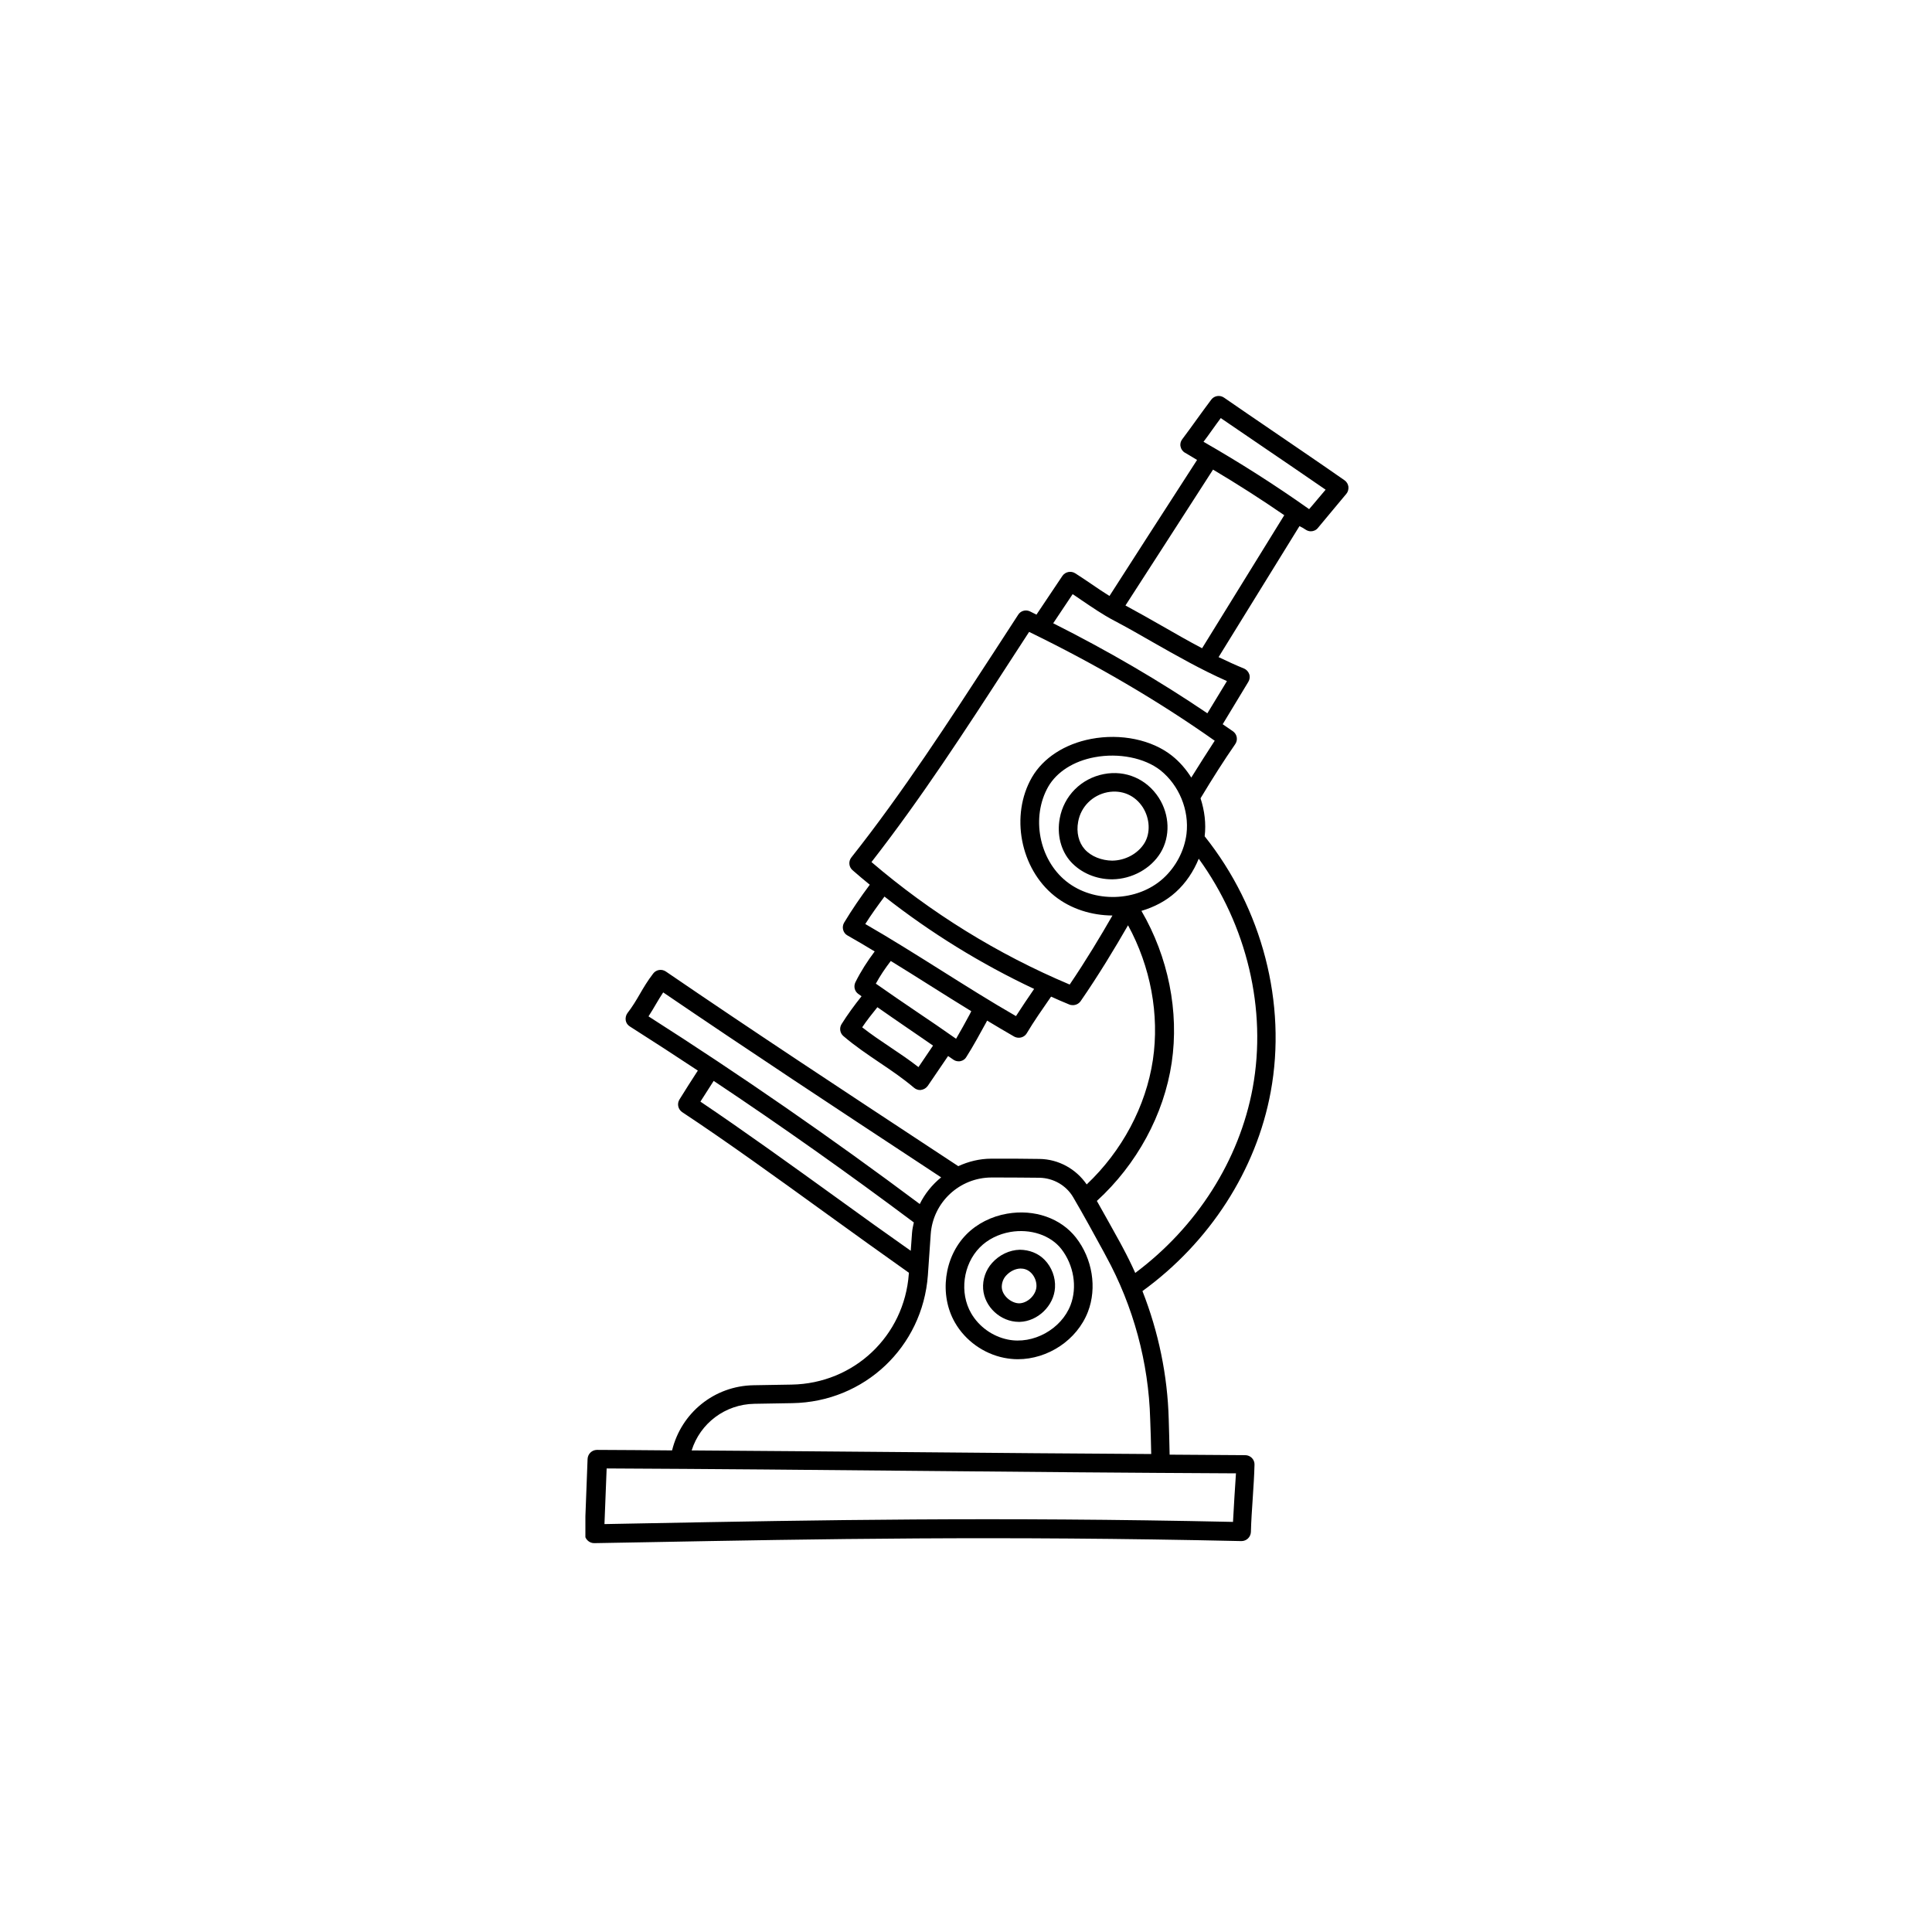 <?xml version="1.0" encoding="utf-8"?>
<!-- Generator: Adobe Illustrator 24.1.2, SVG Export Plug-In . SVG Version: 6.00 Build 0)  -->
<svg version="1.1" id="Camada_1" xmlns="http://www.w3.org/2000/svg" xmlns:xlink="http://www.w3.org/1999/xlink" x="0px" y="0px"
	 viewBox="0 0 150 150" style="enable-background:new 0 0 150 150;" xml:space="preserve">
<style type="text/css">
	.st0{clip-path:url(#SVGID_2_);}
</style>
<g>
	<defs>
		<rect id="SVGID_1_" x="45.45" y="30.64" width="59.25" height="89.25"/>
	</defs>
	<clipPath id="SVGID_2_">
		<use xlink:href="#SVGID_1_"  style="overflow:visible;"/>
	</clipPath>
	<path class="st0" d="M83.12,101.32c-0.72,1.88-2.91,3.09-4.88,2.68c-1.18-0.24-2.24-1-2.84-2.04c-0.92-1.59-0.63-3.79,0.67-5.11
		c0.61-0.62,1.45-1.04,2.37-1.2c1.57-0.27,3.12,0.25,3.96,1.32C83.37,98.22,83.65,99.93,83.12,101.32L83.12,101.32z M78.19,94.23
		c-1.22,0.21-2.34,0.78-3.16,1.61c-1.74,1.76-2.12,4.7-0.89,6.84c0.8,1.4,2.22,2.42,3.81,2.74c0.36,0.07,0.72,0.11,1.07,0.11
		c2.33,0,4.6-1.48,5.45-3.69c0.71-1.85,0.35-4.11-0.93-5.75C82.36,94.58,80.31,93.86,78.19,94.23L78.19,94.23z"/>
	<path class="st0" d="M79.14,101.19c-0.61,0-1.31-0.57-1.36-1.21c-0.02-0.34,0.1-0.69,0.33-0.94c0.3-0.33,0.71-0.54,1.11-0.55h0.03
		c0.22,0,0.54,0.06,0.82,0.35c0.27,0.28,0.42,0.68,0.4,1.06C80.43,100.55,79.79,101.17,79.14,101.19L79.14,101.19z M79.18,97.03
		c-0.8,0.02-1.59,0.39-2.16,1.03c-0.49,0.55-0.74,1.28-0.69,2.01c0.1,1.4,1.36,2.56,2.78,2.56h0.06c1.4-0.04,2.66-1.25,2.74-2.66
		c0.05-0.79-0.26-1.6-0.81-2.16C80.59,97.29,79.91,97.04,79.18,97.03L79.18,97.03z"/>
	<path class="st0" d="M88.86,65.45c-0.5,0.82-1.48,1.36-2.51,1.37c-0.81-0.01-1.63-0.32-2.13-0.88c-0.47-0.52-0.67-1.32-0.51-2.15
		c0.21-1.16,1.11-2.05,2.27-2.28c1.12-0.21,2.15,0.23,2.76,1.19C89.28,63.57,89.33,64.67,88.86,65.45L88.86,65.45z M85.7,60.1
		c-1.76,0.34-3.1,1.69-3.42,3.43c-0.24,1.27,0.09,2.54,0.87,3.39c0.78,0.85,1.96,1.35,3.18,1.35h0.04c1.52-0.02,2.99-0.83,3.74-2.07
		c0.76-1.26,0.71-2.93-0.14-4.26C89.03,60.48,87.39,59.77,85.7,60.1L85.7,60.1z"/>
	<path class="st0" d="M93.33,50.33c-1.07-0.56-2.11-1.16-3.14-1.75c-0.94-0.54-1.87-1.06-2.81-1.57c1.01-1.57,2.02-3.13,3-4.65
		c1.3-2.02,2.56-3.98,3.8-5.9c1.88,1.12,3.73,2.3,5.53,3.54L93.33,50.33z M93.74,55.38c-3.72-2.52-7.73-4.86-11.97-6.99l1.51-2.26
		c0.22,0.14,0.43,0.29,0.65,0.44c0.83,0.56,1.68,1.15,2.58,1.62c0.99,0.52,1.97,1.08,2.96,1.65c1.86,1.06,3.78,2.15,5.79,3.04
		L93.74,55.38L93.74,55.38z M92.49,60.37c-0.4-0.64-0.9-1.22-1.49-1.69c-1.57-1.25-3.98-1.75-6.29-1.31
		c-2.05,0.39-3.72,1.48-4.59,2.98c-1.7,2.95-0.91,7.08,1.75,9.21c1.26,1.01,2.88,1.51,4.5,1.52c-0.93,1.62-2.06,3.5-3.32,5.36
		c-5.6-2.36-10.77-5.56-15.39-9.51c3.86-4.95,7.34-10.31,10.7-15.5l1.54-2.37c5.18,2.52,10.02,5.35,14.41,8.45
		C93.74,58.38,93.13,59.35,92.49,60.37L92.49,60.37z M97.26,84.46c-1.04,5.64-4.35,10.81-9.12,14.37c-0.3-0.67-0.63-1.34-0.98-1.99
		l-0.17-0.32c-0.6-1.1-1.22-2.19-1.83-3.28c3.1-2.83,5.21-6.7,5.81-10.73c0.59-3.98-0.27-8.22-2.35-11.79
		c0.98-0.29,1.9-0.76,2.66-1.45c0.79-0.71,1.39-1.62,1.79-2.6C96.8,71.82,98.38,78.36,97.26,84.46L97.26,84.46z M89.38,112.89
		c-5.98-0.04-11.96-0.08-17.94-0.14c-5.91-0.05-11.83-0.1-17.74-0.14c0.66-2.1,2.59-3.58,4.87-3.62l2.94-0.05
		c5.6-0.09,10.12-4.36,10.53-9.93l0.22-3.18c0.17-2.48,2.24-4.41,4.73-4.41h0.5c1.06,0,2.13,0.01,3.21,0.02
		c1.08,0.02,2.08,0.59,2.62,1.51c0.82,1.4,1.6,2.83,2.38,4.26l0.17,0.32c2.13,3.89,3.31,8.27,3.43,12.65
		C89.34,111.09,89.36,111.99,89.38,112.89L89.38,112.89z M95.84,116.24c-0.04,0.65-0.08,1.3-0.11,1.92
		c-18.55-0.4-32.31-0.14-45.62,0.11l-3.18,0.06l0.17-4.32c8.11,0.04,16.23,0.11,24.34,0.19c8.17,0.08,16.35,0.15,24.52,0.19
		C95.92,114.99,95.88,115.61,95.84,116.24L95.84,116.24z M65.06,93.07c-3.63-2.62-7.38-5.32-10.68-7.54
		c0.34-0.54,0.69-1.07,1.03-1.61c5.28,3.52,10.48,7.2,15.54,10.99c-0.06,0.27-0.12,0.53-0.14,0.81l-0.1,1.39
		C68.86,95.81,66.96,94.45,65.06,93.07L65.06,93.07z M50.94,77.94c0.18-0.31,0.36-0.6,0.55-0.89c6.61,4.5,13.51,9.05,20.2,13.45
		l1.38,0.91c-0.69,0.56-1.26,1.26-1.66,2.07c-6.82-5.1-13.89-10-21.06-14.57C50.57,78.57,50.76,78.25,50.94,77.94L50.94,77.94z
		 M92.12,64.74c-0.16,1.3-0.82,2.56-1.81,3.46c-2.02,1.83-5.39,1.93-7.52,0.23c-2.13-1.7-2.75-5-1.4-7.36
		c0.66-1.14,1.97-1.98,3.6-2.28c1.87-0.35,3.88,0.05,5.11,1.02C91.55,60.97,92.34,62.9,92.12,64.74L92.12,64.74z M78.88,78.89
		c-1.97-1.13-3.93-2.37-5.84-3.57c-1.91-1.2-3.88-2.44-5.86-3.58c0.46-0.73,0.97-1.43,1.49-2.13c3.59,2.82,7.48,5.22,11.62,7.17
		C79.81,77.48,79.33,78.19,78.88,78.89L78.88,78.89z M75.29,78.75c-0.34,0.63-0.69,1.27-1.06,1.9c-1.01-0.71-2.03-1.41-3.06-2.1
		c-1.06-0.72-2.12-1.44-3.17-2.18c0.33-0.61,0.73-1.2,1.16-1.76c1.04,0.64,2.08,1.29,3.09,1.93c1.04,0.65,2.09,1.32,3.16,1.97
		L75.29,78.75z M71.31,82.85c-0.72-0.56-1.46-1.06-2.18-1.54c-0.76-0.51-1.49-1-2.19-1.55c0.36-0.54,0.77-1.05,1.18-1.56
		c0.75,0.52,1.49,1.04,2.24,1.55c0.7,0.47,1.39,0.96,2.08,1.43C72.05,81.75,71.66,82.33,71.31,82.85L71.31,82.85z M94.09,33.41
		c0.23-0.32,0.45-0.63,0.69-0.95c1.03,0.7,2.12,1.45,3.27,2.23c1.54,1.05,3.18,2.16,4.87,3.33c-0.2,0.24-0.4,0.47-0.6,0.71
		c-0.22,0.27-0.45,0.53-0.68,0.8c-2.64-1.87-5.39-3.62-8.2-5.23C93.66,34.01,93.88,33.71,94.09,33.41L94.09,33.41z M101.35,41.11
		c0.13,0.09,0.28,0.14,0.42,0.14c0.21,0,0.42-0.09,0.56-0.27c0.37-0.45,0.73-0.88,1.09-1.31c0.37-0.44,0.73-0.87,1.11-1.33
		c0.13-0.15,0.18-0.36,0.16-0.56c-0.03-0.2-0.14-0.38-0.3-0.49c-1.92-1.34-3.78-2.6-5.52-3.79c-1.37-0.93-2.65-1.81-3.84-2.63
		c-0.32-0.22-0.76-0.15-0.99,0.16c-0.38,0.5-0.75,1.02-1.13,1.54c-0.37,0.51-0.74,1.03-1.12,1.53c-0.13,0.17-0.18,0.38-0.13,0.58
		c0.04,0.2,0.17,0.38,0.36,0.48c0.31,0.17,0.61,0.37,0.92,0.55c-1.23,1.91-2.49,3.86-3.78,5.86c-0.99,1.54-2,3.11-3.02,4.7
		c-0.47-0.29-0.93-0.6-1.38-0.91c-0.43-0.29-0.85-0.58-1.28-0.85c-0.33-0.21-0.78-0.12-1,0.21l-2.01,3
		c-0.17-0.08-0.33-0.17-0.5-0.25c-0.33-0.16-0.73-0.05-0.92,0.26l-1.89,2.91C73.67,56,70.09,61.53,66.1,66.57
		c-0.24,0.3-0.2,0.74,0.09,0.99c0.44,0.39,0.89,0.76,1.34,1.13c-0.71,0.95-1.38,1.93-1.99,2.94c-0.1,0.17-0.13,0.37-0.08,0.56
		c0.05,0.19,0.17,0.35,0.34,0.44c0.7,0.39,1.41,0.82,2.11,1.24c-0.57,0.76-1.08,1.55-1.5,2.4c-0.15,0.32-0.06,0.7,0.23,0.9
		c0.08,0.06,0.17,0.12,0.25,0.18c-0.55,0.69-1.08,1.41-1.55,2.16c-0.19,0.3-0.13,0.7,0.14,0.93c0.91,0.78,1.88,1.43,2.81,2.06
		c0.94,0.63,1.82,1.23,2.67,1.95c0.13,0.11,0.3,0.18,0.47,0.18c0.03,0,0.06,0,0.09-0.01c0.2-0.03,0.39-0.14,0.51-0.31
		c0.47-0.68,1.02-1.49,1.58-2.32c0.13,0.09,0.26,0.18,0.39,0.27c0.12,0.09,0.27,0.14,0.42,0.14c0.05,0,0.09,0,0.14-0.01
		c0.2-0.04,0.37-0.15,0.47-0.33c0.54-0.85,1.03-1.76,1.51-2.63l0.1-0.19c0.7,0.42,1.4,0.84,2.1,1.24c0.11,0.06,0.24,0.09,0.36,0.09
		c0.25,0,0.49-0.13,0.62-0.35c0.54-0.91,1.22-1.88,1.87-2.82l0.02-0.02c0.47,0.21,0.93,0.42,1.41,0.61
		c0.09,0.04,0.18,0.05,0.28,0.05c0.23,0,0.46-0.11,0.6-0.31c1.41-2.04,2.66-4.12,3.68-5.89c1.75,3.2,2.45,6.94,1.93,10.45
		c-0.54,3.61-2.4,7.08-5.14,9.67c-0.82-1.2-2.18-1.96-3.66-1.98c-1.09-0.02-2.16-0.02-3.23-0.02h-0.51c-0.92,0-1.78,0.22-2.57,0.58
		l-1.93-1.27c-6.88-4.53-14-9.21-20.77-13.84c-0.32-0.22-0.76-0.15-0.99,0.16c-0.43,0.56-0.74,1.08-1.04,1.6
		c-0.29,0.5-0.57,0.97-0.95,1.46c-0.12,0.16-0.17,0.37-0.14,0.57c0.03,0.2,0.15,0.37,0.33,0.48c1.76,1.12,3.52,2.26,5.27,3.42
		c-0.48,0.74-0.96,1.49-1.43,2.25c-0.2,0.33-0.11,0.76,0.22,0.98c3.42,2.26,7.38,5.12,11.21,7.89c2.16,1.56,4.31,3.11,6.39,4.58
		l-0.01,0.09c-0.35,4.82-4.26,8.51-9.1,8.59l-2.95,0.05c-3.06,0.05-5.62,2.15-6.33,5.06c-1.94-0.01-3.89-0.04-5.83-0.04h0
		c-0.39,0-0.71,0.31-0.73,0.7l-0.22,5.79c-0.01,0.2,0.07,0.39,0.21,0.53c0.14,0.14,0.32,0.22,0.52,0.22h0.01l3.95-0.07
		c13.47-0.25,27.4-0.51,46.28-0.09h0.02c0.39,0,0.71-0.31,0.73-0.7c0.02-0.82,0.08-1.71,0.14-2.59c0.06-0.9,0.12-1.81,0.14-2.64
		c0.01-0.2-0.07-0.38-0.2-0.52c-0.14-0.14-0.32-0.22-0.52-0.22c-1.95-0.01-3.91-0.03-5.87-0.04c-0.02-0.92-0.04-1.84-0.07-2.75
		c-0.09-3.39-0.79-6.77-2.04-9.95c5.21-3.78,8.84-9.38,9.96-15.48c1.26-6.85-0.66-14.23-5.13-19.83c0.12-0.99-0.01-2-0.32-2.95
		c0.95-1.58,1.83-2.96,2.69-4.2c0.23-0.33,0.15-0.77-0.17-1c-0.26-0.19-0.54-0.36-0.8-0.55l1.99-3.29c0.11-0.18,0.14-0.4,0.07-0.6
		c-0.07-0.2-0.22-0.36-0.42-0.44c-0.66-0.27-1.31-0.57-1.96-0.88l6.28-10.17C101.05,40.92,101.2,41.01,101.35,41.11L101.35,41.11z"
		/>
</g>
</svg>
